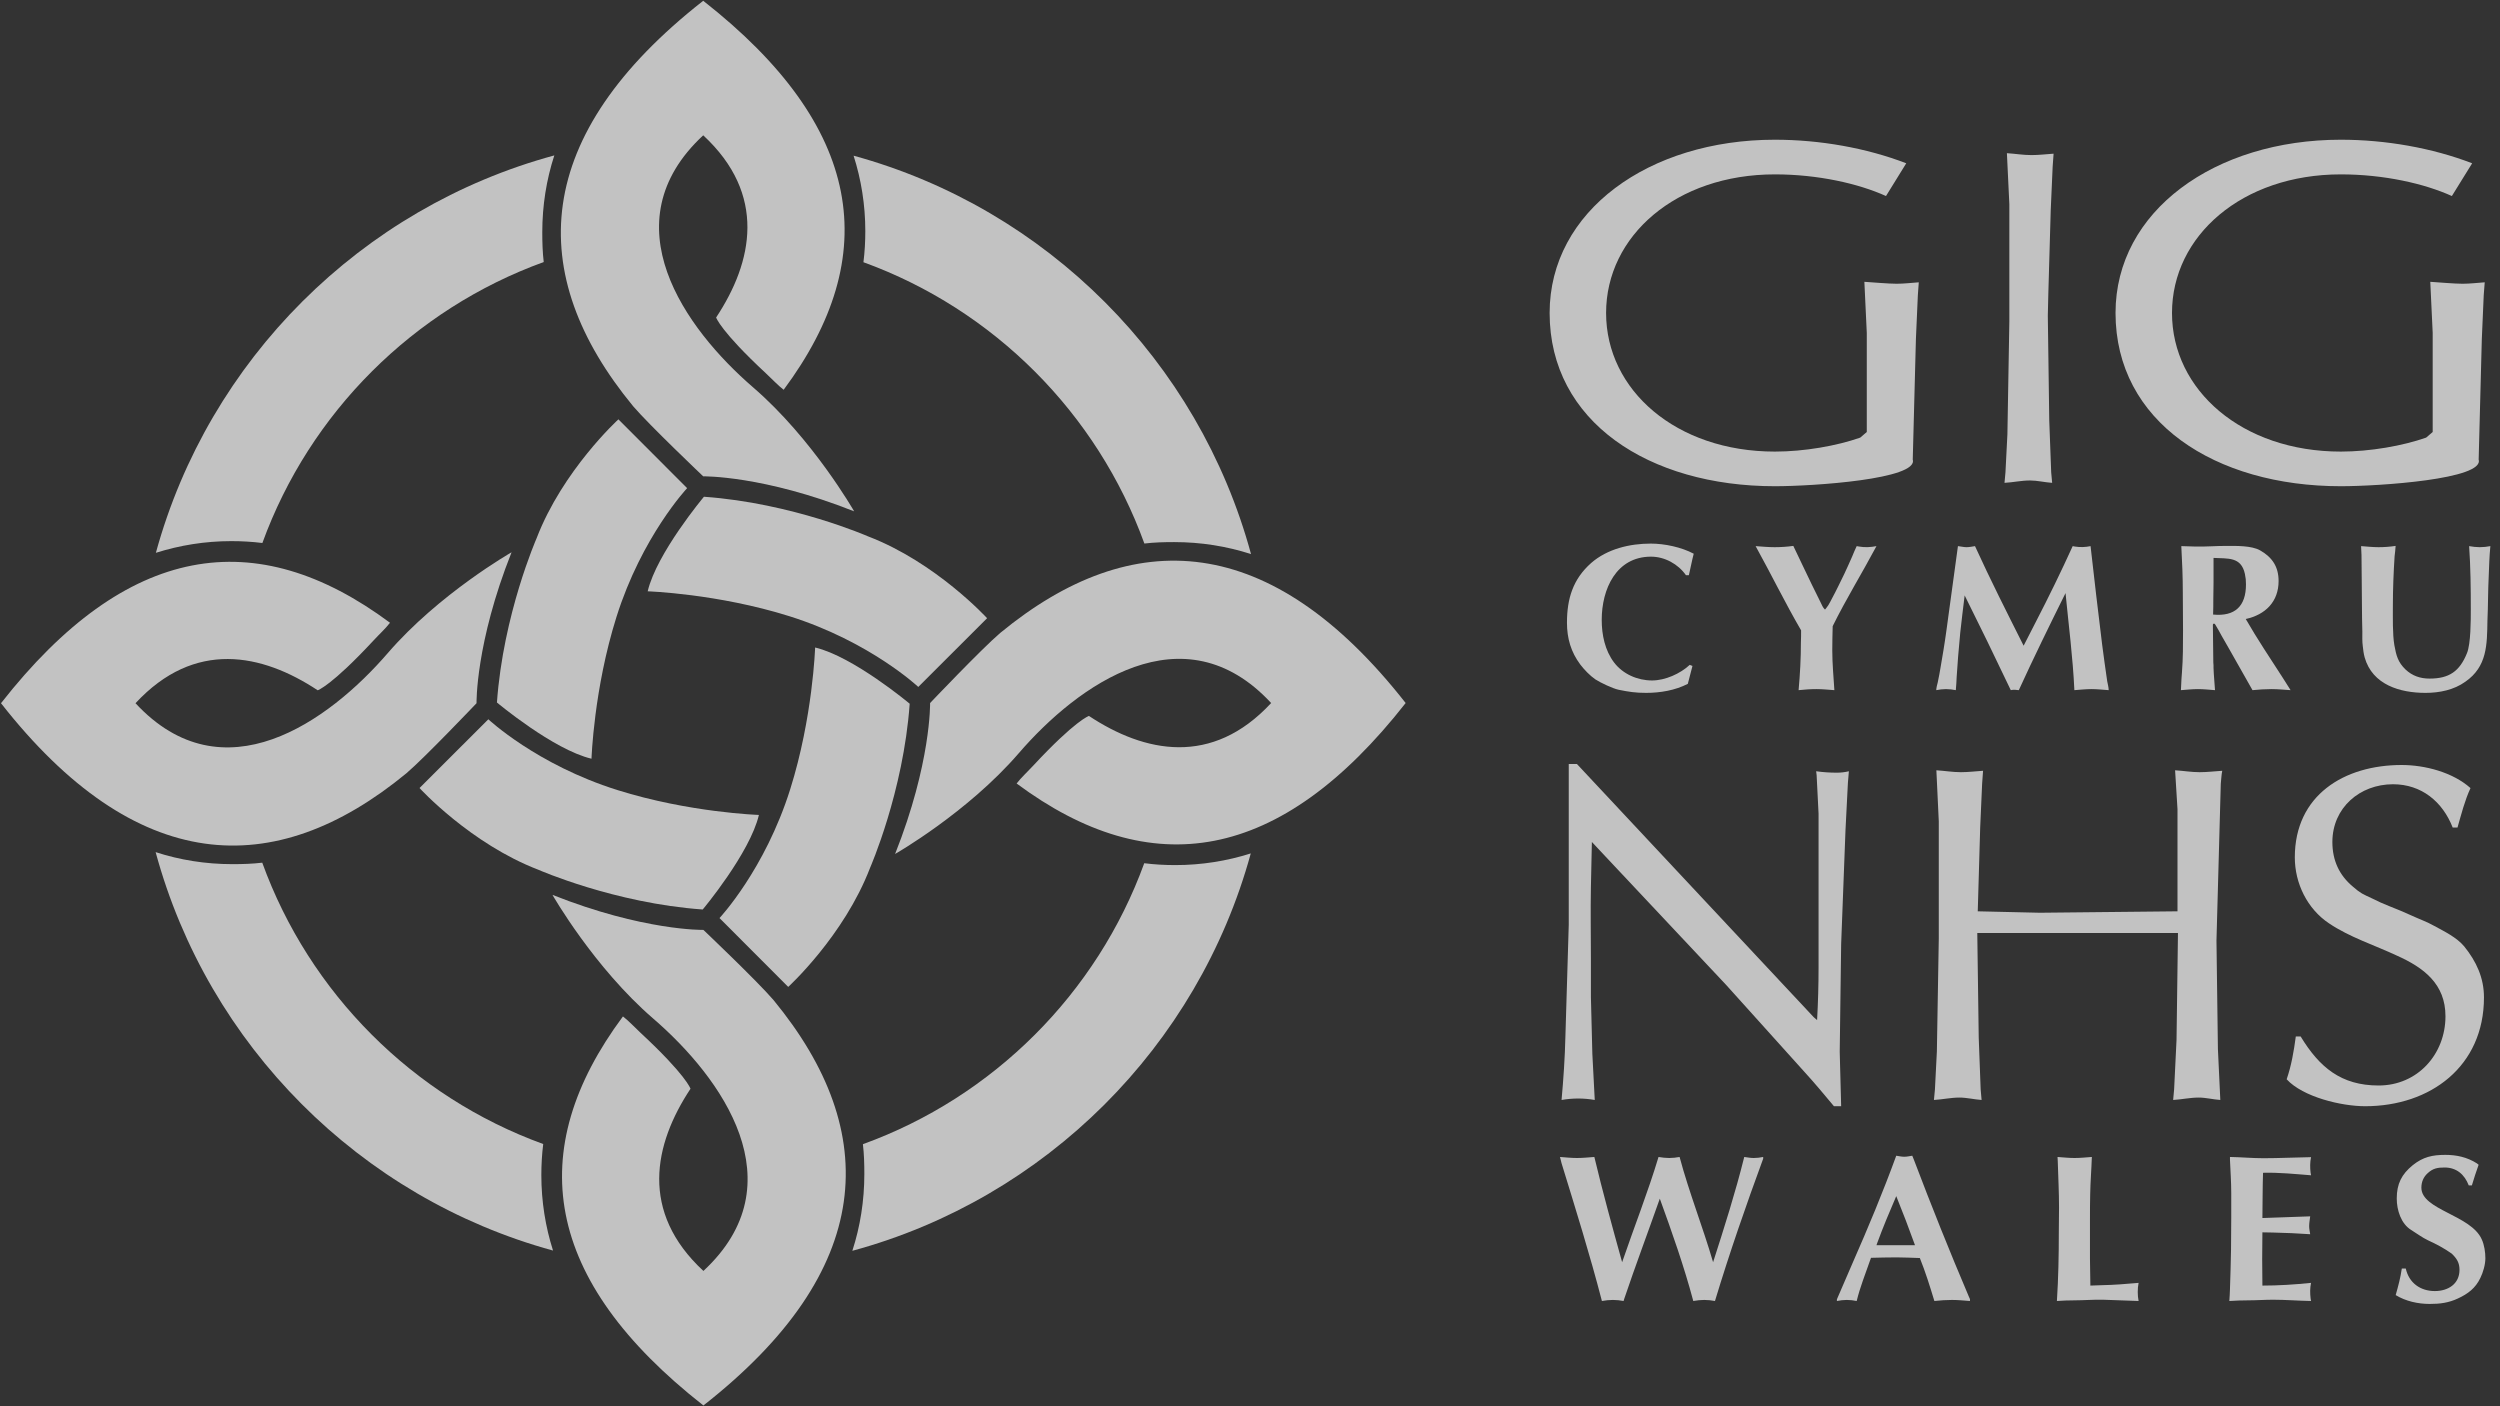<svg width="80" height="45" viewBox="0 0 80 45" fill="none" xmlns="http://www.w3.org/2000/svg">
<rect x="0" y="0" width="80" height="45" fill="#333333" stroke="none"/>
<g opacity="0.7" clip-path="url(#clip0_2233_39091)">
<path d="M25.077 12.473C28.273 8.172 27.626 4.041 22.503 0.025C17.01 4.33 16.767 8.756 20.262 13.001C20.779 13.605 22.503 15.243 22.503 15.243C22.503 15.243 24.419 15.207 27.333 16.363C27.333 16.363 26.009 14.045 24.108 12.403C21.916 10.513 19.481 7.132 22.503 4.33C24.544 6.221 24.096 8.377 22.916 10.16C22.916 10.16 23.051 10.591 24.509 11.946C24.72 12.141 24.886 12.326 25.077 12.473Z" fill="white"/>
<path d="M21.988 15.621C21.988 15.621 20.537 17.164 19.726 19.745C19.001 22.047 18.928 24.279 18.928 24.279C17.704 23.99 15.902 22.48 15.902 22.48C16.102 19.658 17.17 17.227 17.17 17.227C18.005 15.048 19.789 13.419 19.789 13.419L21.988 15.621Z" fill="white"/>
<path d="M12.48 19.928C8.179 16.733 4.047 17.379 0.032 22.503C4.337 27.995 8.762 28.239 13.007 24.743C13.611 24.226 15.249 22.503 15.249 22.503C15.249 22.503 15.213 20.586 16.37 17.673C16.37 17.673 14.052 18.996 12.41 20.898C10.519 23.089 7.138 25.525 4.336 22.503C6.228 20.462 8.384 20.91 10.166 22.089C10.166 22.089 10.597 21.955 11.952 20.496C12.147 20.285 12.333 20.119 12.48 19.928Z" fill="white"/>
<path d="M15.627 23.017C15.627 23.017 17.17 24.468 19.751 25.28C22.053 26.004 24.285 26.078 24.285 26.078C23.996 27.302 22.487 29.104 22.487 29.104C19.664 28.903 17.235 27.835 17.235 27.835C15.054 27.001 13.425 25.217 13.425 25.217L15.627 23.017Z" fill="white"/>
<path d="M19.934 32.526C16.739 36.827 17.386 40.959 22.509 44.975C28.001 40.669 28.245 36.244 24.75 31.999C24.233 31.395 22.509 29.757 22.509 29.757C22.509 29.757 20.593 29.793 17.679 28.636C17.679 28.636 19.002 30.954 20.905 32.596C23.096 34.487 25.531 37.868 22.509 40.67C20.468 38.779 20.916 36.623 22.096 34.84C22.096 34.84 21.961 34.409 20.502 33.054C20.292 32.859 20.126 32.673 19.934 32.526Z" fill="white"/>
<path d="M23.024 29.378C23.024 29.378 24.475 27.835 25.287 25.255C26.011 22.953 26.084 20.72 26.084 20.72C27.308 21.01 29.11 22.519 29.11 22.519C28.909 25.341 27.842 27.771 27.842 27.771C27.008 29.951 25.223 31.581 25.223 31.581L23.024 29.378Z" fill="white"/>
<path d="M32.532 25.072C36.833 28.267 40.965 27.62 44.981 22.497C40.675 17.005 36.25 16.761 32.005 20.256C31.401 20.773 29.763 22.497 29.763 22.497C29.763 22.497 29.799 24.413 28.643 27.327C28.643 27.327 30.961 26.004 32.602 24.101C34.493 21.911 37.874 19.475 40.677 22.497C38.785 24.538 36.629 24.09 34.846 22.91C34.846 22.91 34.415 23.045 33.06 24.504C32.865 24.714 32.68 24.88 32.532 25.072Z" fill="white"/>
<path d="M29.385 21.982C29.385 21.982 27.842 20.532 25.262 19.719C22.959 18.995 20.726 18.922 20.726 18.922C21.015 17.698 22.526 15.896 22.526 15.896C25.348 16.096 27.778 17.164 27.778 17.164C29.957 17.998 31.587 19.783 31.587 19.783L29.385 21.982Z" fill="white"/>
<path d="M4.988 17.69C5.749 17.449 6.56 17.316 7.402 17.316C7.74 17.316 8.07 17.335 8.396 17.376C9.911 13.207 13.229 9.897 17.399 8.385C17.362 8.073 17.353 7.754 17.353 7.432C17.353 6.574 17.486 5.748 17.738 4.973C11.555 6.651 6.68 11.514 4.988 17.69Z" fill="white"/>
<path d="M17.697 40.018C17.454 39.257 17.323 38.446 17.323 37.604C17.323 37.267 17.342 36.936 17.383 36.609C13.214 35.095 9.903 31.777 8.392 27.606C8.079 27.643 7.76 27.653 7.439 27.653C6.58 27.653 5.753 27.52 4.98 27.268C6.658 33.451 11.519 38.327 17.697 40.018Z" fill="white"/>
<path d="M40.025 27.309C39.263 27.551 38.452 27.683 37.61 27.683C37.272 27.683 36.941 27.664 36.616 27.623C35.1 31.792 31.783 35.104 27.613 36.614C27.65 36.927 27.659 37.246 27.659 37.567C27.659 38.426 27.526 39.252 27.275 40.026C33.457 38.349 38.332 33.487 40.025 27.309Z" fill="white"/>
<path d="M27.315 4.982C27.558 5.743 27.69 6.555 27.69 7.396C27.69 7.733 27.671 8.064 27.63 8.391C31.798 9.905 35.109 13.222 36.62 17.393C36.932 17.355 37.252 17.347 37.574 17.347C38.432 17.347 39.258 17.48 40.033 17.731C38.355 11.548 33.492 6.673 27.315 4.982Z" fill="white"/>
<path d="M50.2 29.593V24.449H50.462L58.039 32.55L58.147 32.643C58.178 32.087 58.194 31.518 58.194 30.964V26.036L58.132 24.803L58.117 24.68C58.333 24.711 58.563 24.726 58.779 24.726C58.901 24.726 59.04 24.711 59.164 24.68C59.149 24.803 59.149 24.927 59.133 25.05L59.056 26.559L58.917 30.209L58.871 33.658L58.917 35.399H58.686C58.378 35.029 58.07 34.66 57.747 34.306L55.237 31.518L50.94 26.944L50.909 28.392C50.894 29.162 50.909 29.916 50.909 30.671V31.903L50.955 33.72L51.032 35.199C50.678 35.137 50.324 35.137 49.97 35.199C50.031 34.522 50.077 33.844 50.093 33.166L50.2 29.593Z" fill="white"/>
<path d="M63.273 29.855L63.319 33.197L63.381 34.86L63.411 35.199C63.18 35.183 62.934 35.122 62.703 35.122C62.426 35.122 62.164 35.183 61.886 35.199C61.902 35.091 61.902 34.968 61.918 34.86L61.98 33.643L62.041 30.04V26.282L61.964 24.649C62.226 24.665 62.487 24.71 62.75 24.71C62.981 24.71 63.227 24.68 63.458 24.665C63.443 24.803 63.443 24.942 63.428 25.081L63.366 26.481L63.288 29.162L65.275 29.208L69.68 29.162V25.897L69.603 24.649C69.864 24.665 70.126 24.71 70.388 24.71C70.634 24.71 70.866 24.68 71.112 24.665C71.082 24.803 71.082 24.942 71.065 25.081L70.927 30.101L70.973 33.566L71.05 35.199C70.819 35.183 70.588 35.122 70.358 35.122C70.08 35.122 69.818 35.183 69.541 35.199C69.556 35.091 69.556 34.968 69.572 34.86L69.649 33.274L69.695 29.855H63.273Z" fill="white"/>
<path d="M73.62 33.166C74.22 34.152 74.913 34.736 76.115 34.736C77.362 34.736 78.255 33.736 78.255 32.519C78.255 31.488 77.562 30.964 76.699 30.579C75.976 30.24 75.19 29.993 74.528 29.547C73.834 29.085 73.434 28.268 73.434 27.437C73.434 25.45 75.006 24.48 76.853 24.48C77.593 24.48 78.486 24.71 79.056 25.219C78.871 25.619 78.763 26.051 78.64 26.481H78.486C78.162 25.651 77.485 25.096 76.577 25.096C75.513 25.096 74.636 25.85 74.636 26.944C74.636 27.529 74.852 28.007 75.298 28.377C75.544 28.592 75.606 28.608 75.899 28.746C76.083 28.839 76.284 28.931 76.484 29.008C76.714 29.1 76.946 29.192 77.176 29.3C77.407 29.408 77.67 29.5 77.886 29.624C78.224 29.808 78.609 29.993 78.856 30.286C79.241 30.764 79.487 31.287 79.487 31.918C79.487 34.121 77.777 35.399 75.683 35.399C74.928 35.399 73.696 35.106 73.173 34.537C73.327 34.09 73.404 33.628 73.466 33.166H73.62Z" fill="white"/>
<path d="M51.955 41.632C51.848 41.611 51.726 41.598 51.611 41.598C51.497 41.598 51.376 41.611 51.261 41.632C50.877 40.149 50.419 38.687 49.968 37.218L49.92 37.023C50.102 37.036 50.284 37.056 50.466 37.056C50.648 37.056 50.837 37.036 51.019 37.023C51.288 38.154 51.598 39.273 51.908 40.391C52.292 39.266 52.73 38.161 53.073 37.023C53.188 37.043 53.303 37.056 53.417 37.056C53.525 37.056 53.639 37.043 53.747 37.023C54.051 38.161 54.489 39.259 54.819 40.391C55.176 39.28 55.533 38.161 55.816 37.023C55.917 37.036 56.017 37.056 56.119 37.056C56.22 37.056 56.328 37.043 56.422 37.023V37.077C55.87 38.579 55.344 40.095 54.879 41.632C54.772 41.611 54.651 41.598 54.536 41.598C54.421 41.598 54.3 41.611 54.185 41.632C53.889 40.52 53.505 39.435 53.114 38.357C52.737 39.428 52.339 40.486 51.975 41.564L51.955 41.632Z" fill="white"/>
<path d="M58.781 41.578L59.279 40.425C59.777 39.293 60.255 38.148 60.68 36.983C60.768 36.996 60.849 37.016 60.937 37.016C61.024 37.016 61.105 36.996 61.192 36.983L61.239 37.097C61.799 38.572 62.385 40.041 63.005 41.496L63.039 41.571V41.632C62.849 41.618 62.654 41.598 62.466 41.598C62.278 41.598 62.089 41.611 61.9 41.632C61.758 41.166 61.617 40.709 61.435 40.257C61.185 40.25 60.944 40.236 60.694 40.236C60.417 40.236 60.148 40.243 59.872 40.25L59.838 40.345C59.691 40.769 59.522 41.187 59.414 41.632C59.313 41.611 59.205 41.598 59.097 41.598C58.996 41.598 58.881 41.611 58.781 41.632V41.578ZM60.047 39.846H61.28C61.091 39.32 60.889 38.795 60.68 38.276C60.465 38.775 60.255 39.273 60.068 39.785L60.047 39.846Z" fill="white"/>
<path d="M65.841 37.023C66.023 37.036 66.205 37.056 66.387 37.056C66.569 37.056 66.757 37.036 66.939 37.023C66.926 37.427 66.892 37.824 66.886 38.229C66.879 38.492 66.879 38.754 66.879 39.018V40.291C66.879 40.573 66.892 40.857 66.892 41.139L67.256 41.126C67.653 41.119 68.044 41.086 68.435 41.052C68.415 41.146 68.408 41.248 68.408 41.342C68.408 41.437 68.415 41.537 68.435 41.632L67.297 41.591C66.987 41.584 66.684 41.611 66.38 41.611C66.191 41.611 66.01 41.618 65.821 41.632C65.868 40.903 65.882 40.176 65.882 39.448C65.882 39.179 65.889 38.909 65.889 38.64C65.889 38.141 65.862 37.649 65.848 37.151L65.841 37.023Z" fill="white"/>
<path d="M71.359 37.023C71.716 37.029 72.073 37.063 72.431 37.063C72.936 37.063 73.448 37.036 73.953 37.029C73.919 37.192 73.919 37.36 73.939 37.529C73.947 37.555 73.947 37.582 73.953 37.609C73.441 37.569 72.929 37.515 72.417 37.529C72.411 37.764 72.404 37.993 72.404 38.229C72.404 38.478 72.397 38.727 72.397 38.977L73.926 38.923C73.913 39.031 73.893 39.132 73.893 39.24C73.893 39.327 73.913 39.408 73.926 39.495C73.529 39.469 73.132 39.448 72.727 39.441C72.62 39.441 72.505 39.435 72.397 39.435C72.397 39.718 72.39 40.007 72.39 40.291C72.39 40.573 72.397 40.857 72.397 41.139C72.916 41.139 73.435 41.105 73.953 41.052C73.919 41.214 73.919 41.382 73.939 41.55C73.947 41.578 73.947 41.605 73.953 41.632C73.55 41.625 73.138 41.591 72.734 41.591C72.471 41.591 72.202 41.611 71.939 41.611C71.737 41.611 71.541 41.618 71.339 41.632C71.352 41.503 71.352 41.375 71.359 41.248C71.373 40.83 71.386 40.412 71.393 39.987C71.393 39.65 71.4 39.307 71.4 38.963V38.175C71.4 37.824 71.373 37.461 71.359 37.11V37.023Z" fill="white"/>
<path d="M79 37.933C78.865 37.582 78.609 37.36 78.225 37.36C78.002 37.36 77.854 37.386 77.686 37.542C77.551 37.663 77.484 37.824 77.484 38.006C77.484 38.721 79.074 38.876 79.418 39.664C79.498 39.839 79.532 40.075 79.532 40.264C79.532 40.466 79.458 40.721 79.37 40.897C79.216 41.221 78.973 41.403 78.656 41.55C78.353 41.692 78.077 41.726 77.747 41.726C77.376 41.726 76.979 41.638 76.662 41.443C76.742 41.16 76.817 40.883 76.858 40.593H76.985C77.086 41.052 77.45 41.314 77.915 41.314C78.332 41.314 78.704 41.092 78.704 40.634C78.704 40.405 78.616 40.27 78.454 40.115C78.218 39.947 77.963 39.812 77.699 39.691C77.511 39.603 77.335 39.468 77.16 39.361C76.83 39.159 76.696 38.721 76.696 38.35C76.696 37.886 76.851 37.576 77.208 37.286C77.538 37.022 77.834 36.956 78.252 36.956C78.609 36.956 78.946 37.029 79.256 37.225C79.276 37.245 79.297 37.252 79.316 37.272C79.236 37.488 79.168 37.71 79.1 37.933H79Z" fill="white"/>
<path d="M54.159 21.31L54.01 21.883C53.606 22.091 53.128 22.172 52.676 22.172C52.339 22.172 52.124 22.139 51.794 22.072C51.605 22.031 51.221 21.849 51.053 21.741C50.877 21.62 50.696 21.431 50.568 21.263C50.271 20.865 50.143 20.428 50.143 19.929C50.143 19.16 50.332 18.534 50.918 18.015C51.436 17.564 52.151 17.395 52.825 17.395C53.269 17.395 53.808 17.51 54.199 17.719C54.139 17.948 54.098 18.177 54.044 18.406H53.95C53.701 18.049 53.269 17.813 52.832 17.813C51.713 17.813 51.255 18.858 51.255 19.835C51.255 20.313 51.356 20.811 51.652 21.202C51.935 21.572 52.401 21.775 52.865 21.775C53.283 21.775 53.768 21.559 54.071 21.276L54.159 21.31Z" fill="white"/>
<path d="M56.787 17.51C56.989 17.51 57.191 17.496 57.386 17.469C57.48 17.665 57.575 17.867 57.669 18.062C57.77 18.278 57.871 18.487 57.973 18.696C58.067 18.891 58.168 19.087 58.262 19.282C58.296 19.356 58.337 19.45 58.397 19.504C58.397 19.524 58.498 19.376 58.505 19.369C58.545 19.303 58.585 19.228 58.619 19.16C58.761 18.898 58.889 18.628 59.017 18.366C59.105 18.183 59.185 17.995 59.267 17.814C59.313 17.698 59.36 17.591 59.414 17.476C59.441 17.483 59.468 17.483 59.495 17.49C59.678 17.523 59.866 17.51 60.047 17.476C59.576 18.359 59.071 19.174 58.646 20.037C58.639 20.292 58.633 20.555 58.633 20.811C58.633 21.236 58.673 21.66 58.7 22.085C58.512 22.072 58.316 22.051 58.128 22.051C57.932 22.051 57.744 22.065 57.555 22.085C57.602 21.572 57.629 21.061 57.629 20.549C57.635 20.421 57.635 20.299 57.635 20.171C57.13 19.303 56.686 18.392 56.18 17.476C56.382 17.49 56.584 17.51 56.787 17.51Z" fill="white"/>
<path d="M62.654 17.476C62.742 17.483 62.836 17.51 62.924 17.51C63.018 17.51 63.112 17.49 63.2 17.476C63.692 18.555 64.224 19.605 64.756 20.663L65.153 19.888C65.564 19.093 65.955 18.292 66.326 17.476C66.353 17.483 66.373 17.483 66.4 17.49C66.569 17.517 66.737 17.51 66.898 17.476C67.014 18.528 67.141 19.578 67.269 20.629C67.316 21.02 67.377 21.411 67.431 21.802C67.444 21.883 67.478 21.99 67.478 22.085C67.296 22.072 67.107 22.051 66.926 22.051C66.744 22.051 66.562 22.072 66.38 22.085C66.332 21.047 66.198 20.017 66.097 18.979C65.585 20.01 65.08 21.04 64.602 22.085C64.513 22.072 64.433 22.065 64.345 22.085L63.826 21.006C63.517 20.353 63.186 19.706 62.869 19.053C62.822 19.45 62.769 19.848 62.728 20.245C62.708 20.501 62.681 20.751 62.66 21.006C62.647 21.229 62.627 21.445 62.613 21.667C62.606 21.808 62.6 21.943 62.586 22.085C62.486 22.065 62.378 22.051 62.27 22.051C62.169 22.051 62.061 22.065 61.96 22.085C61.96 22.017 61.994 21.883 62.008 21.836C62.081 21.499 62.128 21.155 62.19 20.811C62.263 20.373 62.317 19.936 62.378 19.497L62.654 17.476Z" fill="white"/>
<path d="M71.089 20.34C71.028 20.226 70.962 20.104 70.894 19.996C70.873 19.969 70.88 19.962 70.846 19.956C70.846 19.956 70.812 19.956 70.812 19.996C70.812 20.394 70.826 20.798 70.826 21.195C70.833 21.256 70.833 21.317 70.833 21.377C70.84 21.613 70.867 21.849 70.88 22.085C70.699 22.072 70.516 22.051 70.334 22.051C70.152 22.051 69.971 22.072 69.789 22.085L69.796 21.957C69.802 21.808 69.809 21.661 69.823 21.512C69.857 21.074 69.857 20.629 69.857 20.185C69.857 19.781 69.85 19.369 69.85 18.965C69.85 18.467 69.829 17.975 69.802 17.476L70.267 17.49C70.59 17.496 70.914 17.469 71.237 17.469C71.554 17.469 72.046 17.456 72.322 17.611C72.713 17.833 72.915 18.137 72.915 18.594C72.915 19.255 72.49 19.672 71.864 19.808C72.235 20.454 72.652 21.074 73.056 21.701L73.299 22.085C73.097 22.072 72.888 22.051 72.686 22.051C72.484 22.051 72.281 22.065 72.08 22.085L71.298 20.704L71.089 20.34ZM70.833 18.655C70.833 18.831 70.826 19.006 70.826 19.181C70.826 19.343 70.826 19.504 70.819 19.666C71.521 19.733 71.871 19.396 71.871 18.703C71.871 18.561 71.864 18.507 71.837 18.366C71.716 17.807 71.291 17.88 70.833 17.853V18.655Z" fill="white"/>
<path d="M79.638 18.46C79.631 18.676 79.618 18.898 79.618 19.12C79.618 19.369 79.605 19.619 79.598 19.861C79.585 20.629 79.591 21.33 78.891 21.815C78.526 22.078 78.062 22.172 77.617 22.172C76.802 22.172 75.92 21.916 75.67 21.04C75.636 20.919 75.622 20.798 75.609 20.677C75.588 20.528 75.595 20.367 75.595 20.212C75.588 19.935 75.582 19.66 75.582 19.376C75.582 19.1 75.575 18.817 75.575 18.535C75.575 18.278 75.568 18.015 75.568 17.759C75.568 17.665 75.555 17.57 75.555 17.476C75.744 17.489 75.925 17.51 76.114 17.51C76.297 17.51 76.479 17.496 76.66 17.469C76.654 17.578 76.64 17.692 76.627 17.8C76.593 18.332 76.572 18.851 76.572 19.376C76.572 19.747 76.559 20.299 76.62 20.649C76.68 20.979 76.734 21.189 76.977 21.424C77.193 21.627 77.448 21.715 77.745 21.715C78.371 21.715 78.708 21.485 78.944 20.899C79.066 20.602 79.066 19.835 79.066 19.504C79.066 18.831 79.059 18.15 79.012 17.476C79.126 17.496 79.241 17.51 79.355 17.51C79.469 17.51 79.585 17.496 79.692 17.476C79.659 17.8 79.651 18.13 79.638 18.46Z" fill="white"/>
<path d="M65.53 10.107L65.576 13.45L65.638 15.113L65.669 15.451C65.437 15.436 65.191 15.375 64.96 15.375C64.683 15.375 64.421 15.436 64.144 15.451C64.16 15.344 64.16 15.22 64.175 15.113L64.237 13.896L64.299 10.291V6.534L64.221 4.902C64.483 4.918 64.745 4.963 65.007 4.963C65.238 4.963 65.484 4.933 65.715 4.918C65.7 5.056 65.7 5.194 65.685 5.333L65.623 6.734L65.546 9.414L65.53 10.107Z" fill="white"/>
<path d="M61.208 14.707C61.393 15.332 58.034 15.559 56.797 15.559C52.77 15.559 49.588 13.496 49.588 10.015C49.588 6.75 52.77 4.471 56.797 4.471C58.231 4.471 59.723 4.733 61 5.225L60.352 6.273C59.468 5.873 58.171 5.58 56.797 5.58C53.634 5.58 51.395 7.551 51.395 10.015C51.395 12.48 53.634 14.451 56.797 14.451C57.739 14.451 58.781 14.266 59.527 14.004L59.737 13.824V10.651L59.66 9.018C59.922 9.034 60.431 9.08 60.694 9.08C60.924 9.08 61.171 9.05 61.401 9.034C61.386 9.172 61.386 9.311 61.371 9.45L61.309 10.852L61.208 14.707Z" fill="white"/>
<path d="M79.317 14.707C79.502 15.332 76.143 15.559 74.906 15.559C70.879 15.559 67.697 13.496 67.697 10.015C67.697 6.75 70.879 4.471 74.906 4.471C76.339 4.471 77.831 4.733 79.109 5.225L78.46 6.273C77.577 5.873 76.281 5.58 74.906 5.58C71.743 5.58 69.504 7.551 69.504 10.015C69.504 12.48 71.743 14.451 74.906 14.451C75.848 14.451 76.889 14.266 77.636 14.004L77.846 13.824V10.651L77.769 9.018C78.031 9.034 78.54 9.08 78.802 9.08C79.034 9.08 79.28 9.05 79.511 9.034C79.495 9.172 79.495 9.311 79.479 9.45L79.418 10.852L79.317 14.707Z" fill="white"/>
</g>
<defs>
<clipPath id="clip0_2233_39091">
<rect width="79.723" height="45" fill="white"/>
</clipPath>
</defs>
</svg>

